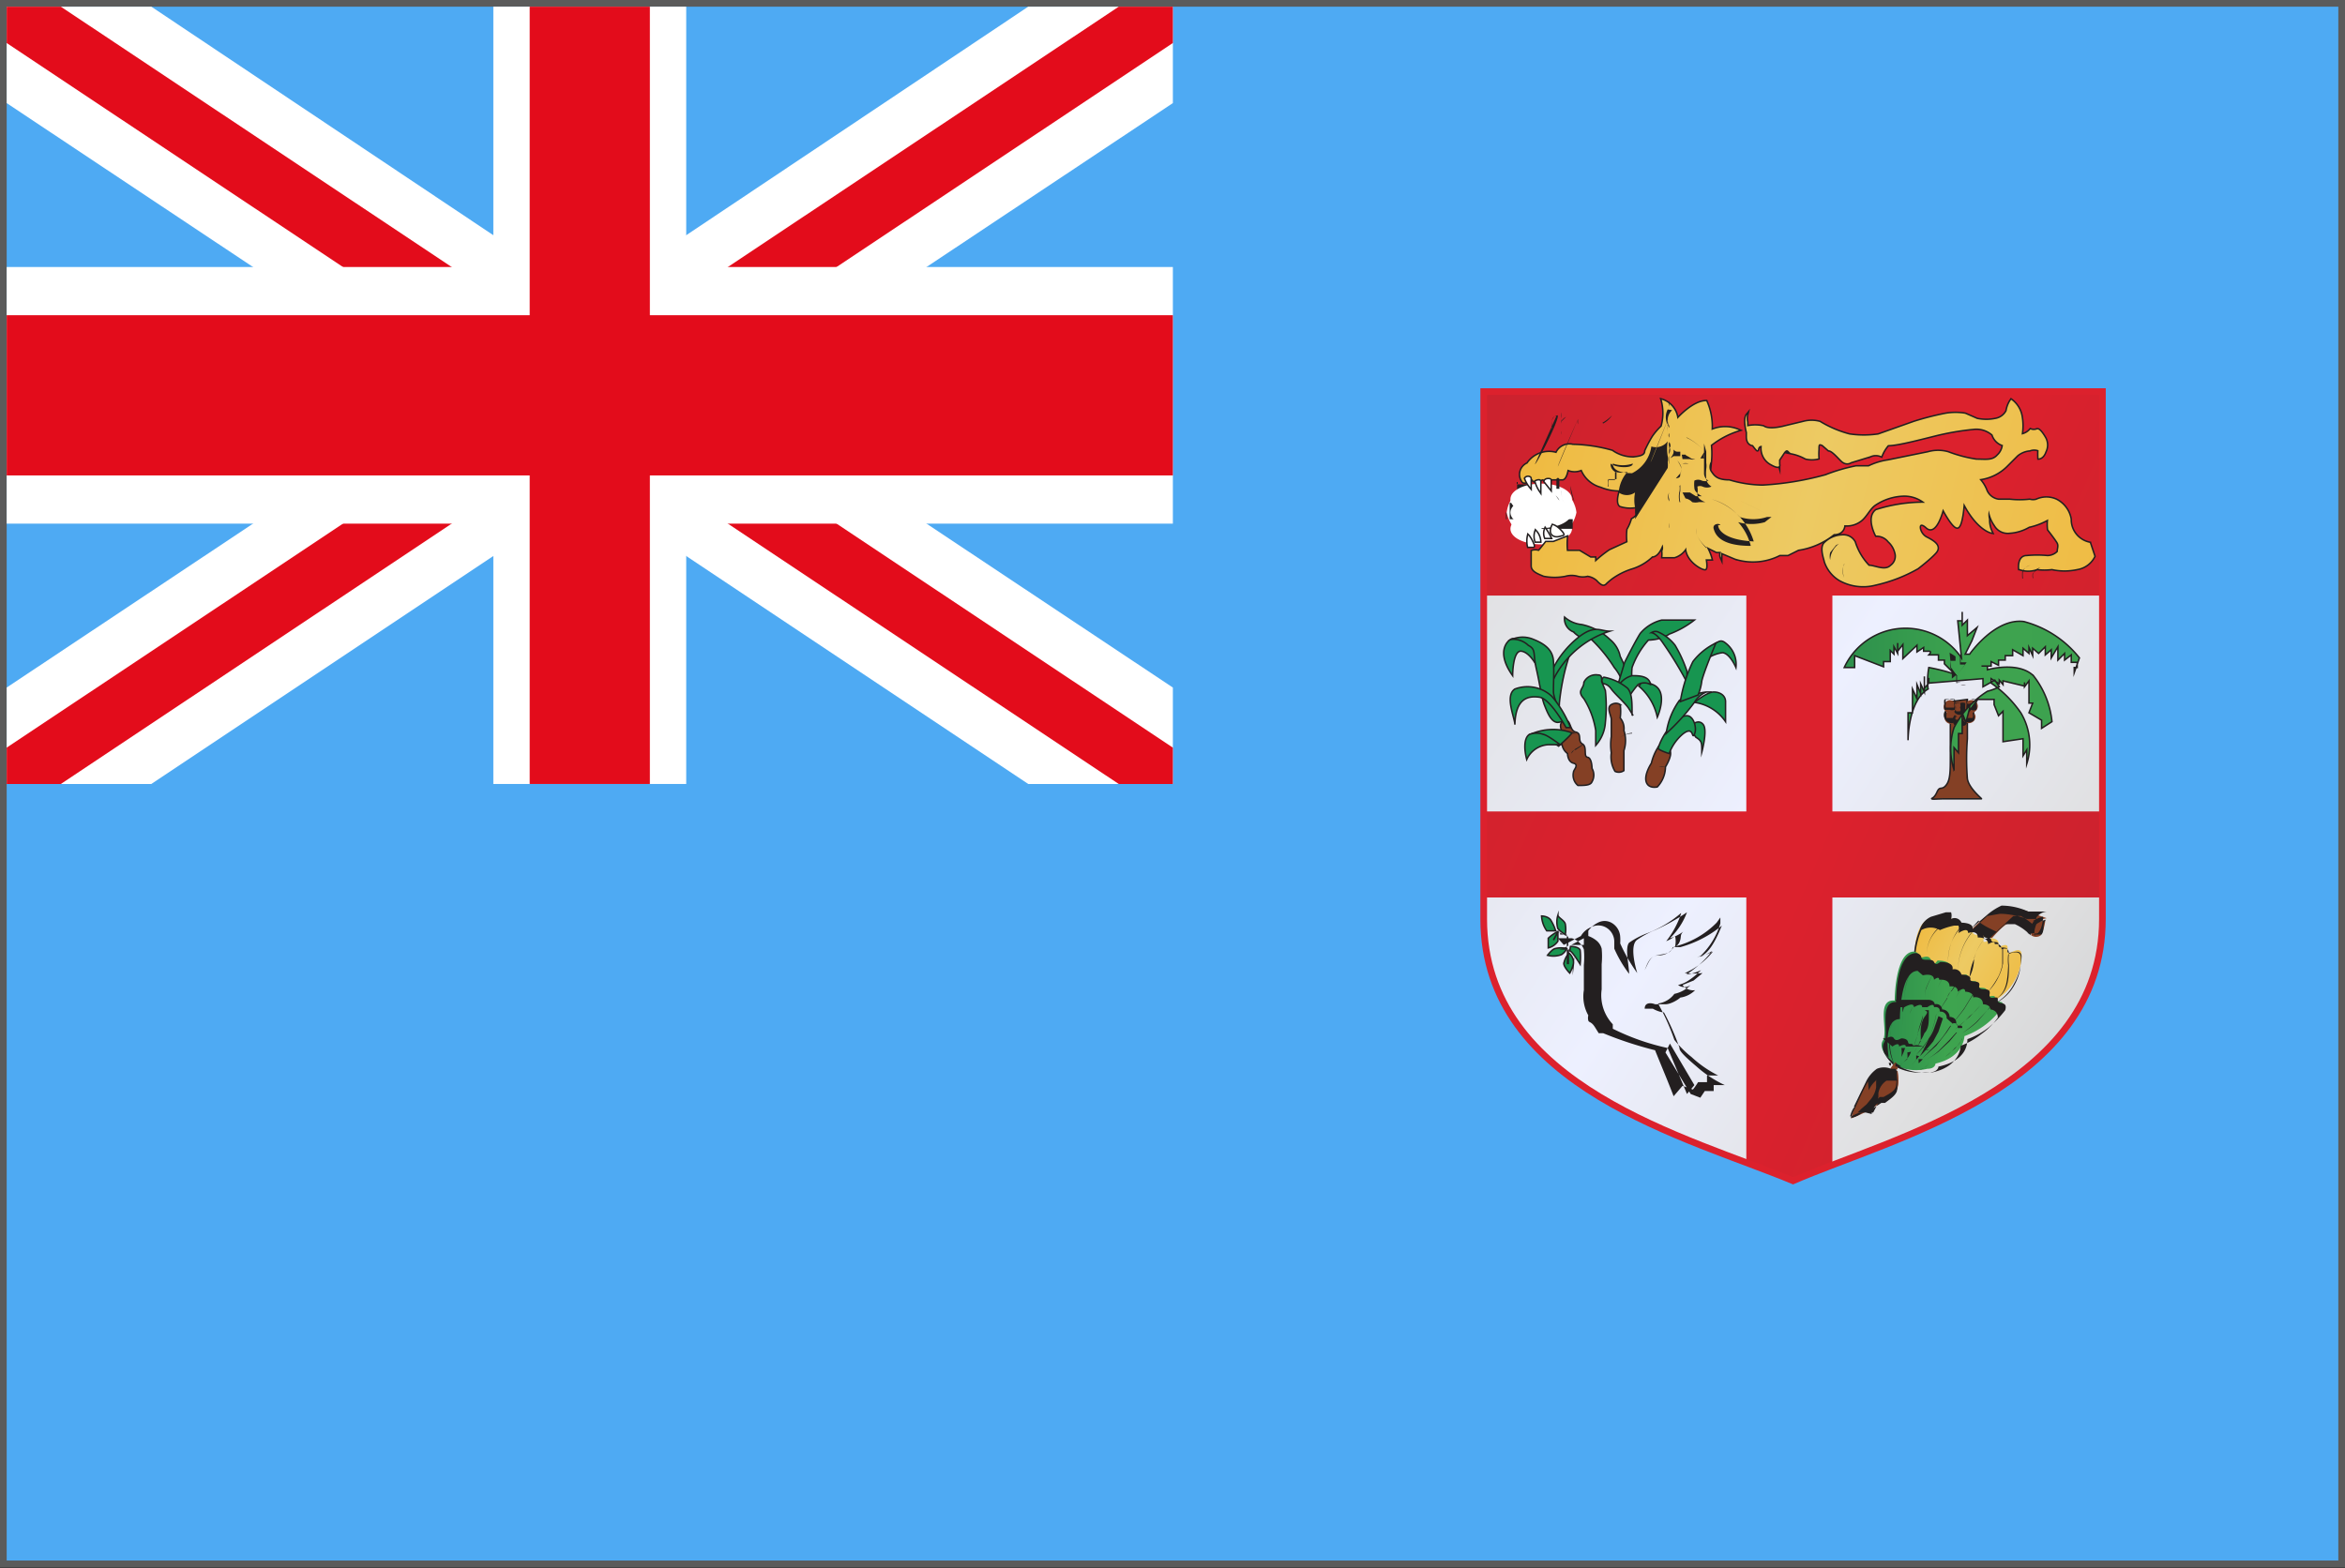<svg xmlns="http://www.w3.org/2000/svg" xmlns:xlink="http://www.w3.org/1999/xlink" viewBox="0 0 31.61 21.14"><rect x="0" y="0" width="31.61" height="21.14" fill="#333333" stroke="none"/><defs><style>.cls-1,.cls-11{stroke:#dc212d;stroke-width:0.09px;}.cls-1,.cls-11,.cls-12,.cls-13,.cls-16,.cls-19,.cls-20,.cls-21,.cls-24,.cls-25,.cls-26{stroke-miterlimit:22.93;}.cls-1,.cls-8{fill:url(#GradientFill_11);}.cls-1{clip-rule:evenodd;}.cls-11,.cls-2,.cls-21,.cls-23,.cls-24,.cls-25,.cls-26{fill:none;}.cls-2{stroke:#5b5b5b;stroke-miterlimit:10;stroke-width:0.18px;}.cls-3{fill:#4eaaf3;}.cls-10,.cls-11,.cls-12,.cls-13,.cls-14,.cls-16,.cls-17,.cls-18,.cls-19,.cls-20,.cls-21,.cls-22,.cls-23,.cls-25,.cls-26,.cls-3,.cls-6,.cls-7,.cls-8{fill-rule:evenodd;}.cls-4,.cls-6{fill:#fff;}.cls-5,.cls-7{fill:#e30c1b;}.cls-9{clip-path:url(#clip-path);}.cls-10{fill:url(#GradientFill_14);}.cls-12,.cls-20{fill:#179550;}.cls-12,.cls-13,.cls-16,.cls-19,.cls-20,.cls-21,.cls-23,.cls-24,.cls-25,.cls-26{stroke:#231f20;}.cls-12,.cls-16,.cls-19{stroke-width:0.02px;}.cls-13,.cls-14,.cls-19{fill:#844025;}.cls-13,.cls-20{stroke-width:0.02px;}.cls-15{fill:#231f20;}.cls-16{fill:url(#GradientFill_20);}.cls-17{fill:url(#GradientFill_32);}.cls-18{fill:url(#GradientFill_20-2);}.cls-21{stroke-width:0.04px;}.cls-22{fill:url(#GradientFill_32-2);}.cls-23{stroke-linecap:round;stroke-linejoin:round;stroke-width:0px;}.cls-24,.cls-25{stroke-width:0.04px;}.cls-26{stroke-width:0.04px;}</style><linearGradient id="GradientFill_11" x1="16.8" y1="4.57" x2="31.16" y2="14.26" gradientUnits="userSpaceOnUse"><stop offset="0" stop-color="#c3c5c6"/><stop offset="0.24" stop-color="#e0e0e1"/><stop offset="0.53" stop-color="#edf0ff"/><stop offset="0.76" stop-color="#e0e0e1"/><stop offset="1" stop-color="#c3c5c6"/></linearGradient><clipPath id="clip-path"><path class="cls-1" d="M20,5.28h8.34v7.11c0,2.27-2.83,2.95-4.17,3.53C22.78,15.34,20,14.66,20,12.39Z"/></clipPath><linearGradient id="GradientFill_14" x1="16.92" y1="6.69" x2="30.38" y2="12.41" gradientUnits="userSpaceOnUse"><stop offset="0" stop-color="#c3232e"/><stop offset="0.47" stop-color="#dc212d"/><stop offset="0.6" stop-color="#dc212d"/><stop offset="1" stop-color="#c3232e"/></linearGradient><linearGradient id="GradientFill_20" x1="24.86" y1="9.29" x2="28.23" y2="9.29" gradientUnits="userSpaceOnUse"><stop offset="0" stop-color="#2d904c"/><stop offset="0.5" stop-color="#3ea44f"/><stop offset="1" stop-color="#3da14f"/></linearGradient><linearGradient id="GradientFill_32" x1="24.67" y1="11.85" x2="28.35" y2="13.97" gradientUnits="userSpaceOnUse"><stop offset="0" stop-color="#f0b535"/><stop offset="0.24" stop-color="#f0b535"/><stop offset="0.5" stop-color="#edca63"/><stop offset="0.8" stop-color="#f0b535"/><stop offset="1" stop-color="#f0b535"/></linearGradient><linearGradient id="GradientFill_20-2" x1="25.36" y1="13.64" x2="27.11" y2="13.64" xlink:href="#GradientFill_20"/><linearGradient id="GradientFill_32-2" x1="14.67" y1="4.43" x2="34.13" y2="8.93" xlink:href="#GradientFill_32"/></defs><g id="レイヤー_2" data-name="レイヤー 2"><g id="レイヤー_2-2" data-name="レイヤー 2"><rect class="cls-2" x="0.09" y="0.09" width="31.43" height="20.95"/><polygon class="cls-3" points="0.09 0.09 15.81 0.09 31.52 0.09 31.52 21.04 15.81 21.04 0.09 21.04 0.09 0.09"/><polygon class="cls-4" points="15.81 9.27 9.89 5.33 15.81 1.39 15.81 0.09 13.86 0.09 7.95 4.04 2.04 0.09 0.09 0.09 0.09 1.39 6.01 5.33 0.09 9.27 0.09 10.57 2.04 10.57 7.95 6.63 13.86 10.57 15.81 10.57 15.81 9.27"/><polygon class="cls-5" points="15.81 10.08 8.68 5.33 15.81 0.58 15.81 0.09 15.08 0.09 7.95 4.84 0.82 0.09 0.09 0.09 0.09 0.58 7.22 5.33 0.09 10.08 0.09 10.57 0.82 10.57 7.95 5.82 15.08 10.57 15.81 10.57 15.81 10.08"/><polygon class="cls-6" points="6.65 0.09 7.95 0.09 9.25 0.09 9.25 3.6 15.81 3.6 15.81 7.06 9.25 7.06 9.25 10.57 7.95 10.57 6.65 10.57 6.65 7.06 0.09 7.06 0.09 3.6 6.65 3.6 6.65 0.09"/><polygon class="cls-7" points="8.76 0.09 8.76 4.25 15.81 4.25 15.81 6.41 8.76 6.41 8.76 10.57 7.95 10.57 7.14 10.57 7.14 6.41 0.09 6.41 0.09 4.25 7.14 4.25 7.14 0.09 7.95 0.09 8.76 0.09"/><path class="cls-8" d="M20,5.28h8.34v7.11c0,2.27-2.83,2.95-4.17,3.53C22.78,15.34,20,14.66,20,12.39Z"/><g class="cls-9"><polygon class="cls-10" points="19.43 4.87 28.81 4.87 28.81 8.03 24.7 8.03 24.7 10.94 28.77 10.94 28.77 12.1 24.7 12.1 24.7 16.37 23.54 16.37 23.54 12.1 19.48 12.1 19.48 10.94 23.54 10.94 23.54 8.03 19.43 8.03 19.43 4.87"/></g><path class="cls-11" d="M20,5.28h8.34v7.11c0,2.27-2.83,2.95-4.17,3.53C22.78,15.34,20,14.66,20,12.39Z"/><path class="cls-12" d="M21,12.34a.3.3,0,0,0,0,.18.41.41,0,0,0,.1.08.41.41,0,0,0,0-.14C21.09,12.41,21,12.37,21,12.34Z"/><path class="cls-12" d="M20.78,12.35s.08,0,.12.05a.61.61,0,0,1,.07.15s-.09,0-.12,0A.38.38,0,0,1,20.78,12.35Z"/><path class="cls-12" d="M20.87,12.78s0-.09,0-.13a.5.5,0,0,1,.13-.09s0,.09,0,.13A.22.22,0,0,1,20.87,12.78Z"/><path class="cls-13" d="M26.29,9.46s0,.52,0,.73,0,.33-.06.4-.08,0-.12.09-.08.08-.07.09.07,0,.2,0,.16,0,.2,0,0,0,.13,0,.13,0,.14,0-.17-.14-.19-.27a3.45,3.45,0,0,1,0-.54c0-.1,0-.53,0-.53Z"/><path class="cls-14" d="M26.3,9.58a.09.09,0,1,1-.09.09A.09.09,0,0,1,26.3,9.58Z"/><path class="cls-15" d="M26.3,9.57a.09.09,0,0,1,.07,0h0a.1.1,0,1,1-.14.14h0a.1.1,0,0,1,.07-.17Zm.05,0a.05.05,0,0,0-.05,0l-.06,0a.08.08,0,0,0,0,.05.14.14,0,0,0,0,.06h0l.06,0,.05,0a.09.09,0,0,0,0-.06.05.05,0,0,0,0-.05Z"/><path class="cls-14" d="M26.42,9.65a.09.09,0,1,1-.09.09A.09.09,0,0,1,26.42,9.65Z"/><path class="cls-15" d="M26.42,9.64a.11.11,0,0,1,.07,0h0a.1.1,0,0,1,0,.14.11.11,0,0,1-.07,0,.09.09,0,0,1-.07,0h0a.1.1,0,0,1,.07-.17Zm0,0,0,0-.06,0a.14.14,0,0,0,0,.06.08.08,0,0,0,0,0h0a.09.09,0,0,0,.06,0,.05.05,0,0,0,0,0s0,0,0,0a.07.07,0,0,0,0-.06Z"/><path class="cls-14" d="M26.54,9.58a.09.09,0,0,1,.09.08.09.09,0,0,1-.18,0A.09.09,0,0,1,26.54,9.58Z"/><path class="cls-15" d="M26.54,9.57l.07,0h0a.21.21,0,0,1,0,.07.15.15,0,0,1,0,.07.1.1,0,0,1-.14,0h0a.09.09,0,0,1,0-.07.11.11,0,0,1,0-.07l.07,0Zm.05,0-.05,0-.06,0a.08.08,0,0,0,0,.05.14.14,0,0,0,0,.06h0l.06,0,.05,0a.09.09,0,0,0,0-.06.05.05,0,0,0,0-.05Z"/><path class="cls-14" d="M26.42,9.49a.09.09,0,0,1,.09.09.09.09,0,0,1-.18,0A.09.09,0,0,1,26.42,9.49Z"/><path class="cls-15" d="M26.42,9.48a.09.09,0,0,1,.07,0h0a.08.08,0,0,1,0,.07.07.07,0,0,1,0,.06.1.1,0,0,1-.14,0h0a.07.07,0,0,1,0-.06.08.08,0,0,1,0-.07.09.09,0,0,1,.07,0Zm0,0,0,0-.05,0a.07.07,0,0,0,0,.06.05.05,0,0,0,0,.05h0l.05,0,0,0a.05.05,0,0,0,0-.05.07.07,0,0,0,0-.06Z"/><path class="cls-14" d="M26.28,9.44a.09.09,0,0,1,.09.09.08.08,0,0,1-.09.08.08.08,0,0,1-.08-.08A.09.09,0,0,1,26.28,9.44Z"/><path class="cls-15" d="M26.28,9.43a.08.08,0,0,1,.07,0h0a.09.09,0,0,1,0,.07.11.11,0,0,1,0,.07.11.11,0,0,1-.07,0l-.07,0h0a.19.19,0,0,1,0-.07.14.14,0,0,1,0-.07.11.11,0,0,1,.07,0Zm.06,0-.06,0-.05,0a.14.14,0,0,0,0,.06.08.08,0,0,0,0,.05h0s0,0,.05,0,0,0,.06,0a.08.08,0,0,0,0-.05.14.14,0,0,0,0-.06Z"/><path class="cls-14" d="M26.57,9.44a.08.08,0,0,1,.09.08.09.09,0,0,1-.09.09.09.09,0,0,1-.08-.09A.08.08,0,0,1,26.57,9.44Z"/><path class="cls-15" d="M26.57,9.43l.07,0h0a.11.11,0,0,1,0,.07.09.09,0,0,1,0,.07.08.08,0,0,1-.07,0,.07.07,0,0,1-.06,0h0a.14.14,0,0,1,0-.07.19.19,0,0,1,0-.07l.07,0Zm.06,0a.07.07,0,0,0-.06,0s0,0-.05,0a.08.08,0,0,0,0,0,.14.14,0,0,0,0,.06h0l.05,0,.06,0a.14.14,0,0,0,0-.06.08.08,0,0,0,0,0Z"/><path class="cls-16" d="M24.86,9a.91.91,0,0,1,1.58-.13l-.05-.5.06,0,0-.12,0,.18.07-.07,0,.21.13-.11-.07.18h0l-.09.18h.06s.34-.49.73-.44a1.41,1.41,0,0,1,.75.49l-.07.2V9L28,9V8.93h-.08l0-.1-.09.07V8.81l-.09.09V8.72l-.09.15V8.76l-.08.07V8.72l-.09.09-.08-.07v.1l-.05-.11,0,.08-.08-.07v.1l-.14-.08,0,.08-.1,0v.06l-.09,0v.07l-.1-.05,0,.06-.13,0,.08,0,0,.05s.41-.12.62.08a1.19,1.19,0,0,1,.25.62l-.14.09,0-.11-.17-.1.05-.13h-.05V9.38h0l0-.07h0l0-.06,0,0V9.18l-.06.08V9.2l0,.05L27,9.18v0l0,0,0,.05-.05-.06v.05l0,0,0,0-.11-.07v0l0,0,0,.06a1.57,1.57,0,0,1,.4.4.84.84,0,0,1,.08.69l0-.19-.05.08,0-.23L27,10v-.1L27,10l0-.08,0,0,0-.19,0,.08,0-.17,0,.07,0-.12-.06.06-.06-.15v0l0-.07-.06,0-.16,0-.11.15V9.55l0,0,0,0-.05.19-.05-.13,0,.13,0,0v.07h0v.08l-.05,0v.08l0,0,0,.13,0,0V10l0,0,0,.15-.06-.07v.13l0,.07,0,0v.1a.93.93,0,0,1,0-.57,1.27,1.27,0,0,1,.45-.49.78.78,0,0,0,.16-.06l-.06-.09-.16.09V9.15L26,9.21V9.14L26,9.21v0l-.06.07V9.12l0,.11,0-.07,0,.17-.05-.11,0,.12,0-.11,0,.1,0-.06,0,.1,0-.1,0,.08-.05-.12,0,.19-.06-.13,0,.22,0,0v.1l-.06,0,0,.16,0,0v.07l0-.06,0,.12,0,0,0,.08s0-.53.27-.69A1,1,0,0,1,26,9a2.45,2.45,0,0,1,.35.09l-.14-.14,0-.05h-.08l0-.07-.13,0s.05-.05,0-.05H26v0l-.07,0V8.73l-.09.06V8.7l0,.07,0-.07-.19.18,0-.18,0,0V8.69l-.07.09V8.71l0,.07,0-.11,0,.14-.05-.09v.1l-.05-.05,0,.08,0,0,0,.07-.09,0,0,.07L25,8.84l0,.09,0,0L25,9l0,0Z"/><path class="cls-15" d="M26.43,8.81l0,.07,0,0h0v0h0l0,.05.08,0h0l-.12.16s0,0,0,0l.1-.13-.07,0h0l0,0,0,0h0l0-.09h0Zm0,.43a.12.12,0,0,1,.07,0s0,0,0,0h-.06s0,0,0,0Zm.1.19,0,.05h0l0-.05s0,0,0,0Zm-.09-.07,0,.07s0,0,0,0l0-.07s0,0,0,0Zm-.17,0v.05s0,0,0,0V9.37s0,0,0,0Zm0-.09h0v0h0v0h0s0,.05,0,0Zm.1-.06s0,0,0,0l0-.11h0l-.06.05,0-.08L26.29,9h0l0-.09.07,0h0V8.85s0,0,0,0v0h0v0l-.08-.05h0L26.3,9h0l.08.11,0,.09h0l.05,0Z"/><path class="cls-14" d="M26.58,12.53a1.67,1.67,0,0,1,.4-.31,1.4,1.4,0,0,1,.44.1l.17.06a.23.23,0,0,0-.15.08.37.37,0,0,0,0,.15,1,1,0,0,0-.22-.16c-.08,0-.08,0-.14,0s-.23.2-.23.2S26.59,12.58,26.58,12.53Z"/><path class="cls-15" d="M26.57,12.52l.21-.18a.83.83,0,0,1,.2-.13.87.87,0,0,1,.36.08l.09,0,.16,0v0a.2.2,0,0,0-.14.08.31.31,0,0,0,0,.14h0a.85.85,0,0,0-.21-.16h0s0,0-.1,0l-.23.21h0s-.23-.1-.24-.15h0Zm.22-.17-.2.18a.71.71,0,0,0,.22.13l.22-.2c.06,0,.07,0,.13,0h0a.66.66,0,0,1,.21.15.31.31,0,0,1,.05-.13.26.26,0,0,1,.12-.09l-.14,0-.08,0a1.08,1.08,0,0,0-.36-.07Z"/><path class="cls-14" d="M27.38,12.51s0,.08,0,.1a.11.11,0,0,0,.13,0,.56.56,0,0,0,.06-.2s0,0,0,0S27.38,12.43,27.38,12.51Z"/><path class="cls-17" d="M25.81,12.87c0-.07,0-.43.23-.5s.24-.07.26,0,0,.1,0,.1.1-.06.14,0,.16-.06.15.07.18,0,.15.11.1,0,.1,0,.11,0,.1.08.14-.06.12.07.17-.08.19.06a.71.71,0,0,1-.33.61C26.68,13.65,25.81,12.87,25.81,12.87Z"/><path class="cls-15" d="M27.4,12.6h.07l.05,0c.05-.07,0-.14.06-.2h0a.38.38,0,0,0-.13.06s-.06.14,0,.16Zm0-.18a.42.42,0,0,1,.14-.06h0a0,0,0,0,1,0,0s0,.15-.07.22a.07.07,0,0,1-.06,0,.1.1,0,0,1-.08,0h0C27.34,12.58,27.38,12.45,27.42,12.42Z"/><path class="cls-15" d="M25.8,12.87a1,1,0,0,1,.08-.34.28.28,0,0,1,.15-.17l.2-.06s.06,0,.07,0a.15.15,0,0,1,0,.09.1.1,0,0,1,.14.05s.15,0,.15.07.16,0,.15.1.09,0,.1.06.1,0,.1.07.13,0,.12.08.17-.06.19.07a.76.76,0,0,1-.1.37.61.61,0,0,1-.23.25c-.26.13-1.13-.65-1.14-.65Zm.1-.33a1.12,1.12,0,0,0-.08.32c.06.06.87.77,1.11.65a.59.59,0,0,0,.23-.24.67.67,0,0,0,.08-.36c0-.12-.16-.05-.16-.05h0v0c0-.11-.1-.06-.1-.06h0c0-.09-.09-.07-.09-.07h0v0c0-.06-.09,0-.09,0h0v0c0-.1-.14-.09-.14-.09h0c0-.11-.13-.06-.13-.06h0c0-.09-.13,0-.13,0h0v0a.19.19,0,0,0,0-.1h-.06a.93.93,0,0,0-.19.06A.25.25,0,0,0,25.9,12.54Z"/><path class="cls-15" d="M26.32,12.43l-.05,0a.49.49,0,0,0-.3.43h0a.51.51,0,0,1,.31-.45l0,0Z"/><path class="cls-15" d="M26.47,12.47l0,0a.64.64,0,0,0-.21.5h0a.72.72,0,0,1,.21-.52.05.05,0,0,0,0,0Z"/><path class="cls-15" d="M26.61,12.54h0a.85.85,0,0,0-.22.57h0a.86.86,0,0,1,.23-.59h0Z"/><path class="cls-15" d="M26.76,12.65l0,0a.7.7,0,0,0-.15.27c0,.15-.06.25-.06.25h0s0-.1.06-.24a.62.62,0,0,1,.15-.28l0,0Z"/><path class="cls-15" d="M26.86,12.7l-.05.09a.9.9,0,0,0-.11.22,2.48,2.48,0,0,0-.06.27h0a2.48,2.48,0,0,1,.06-.27.9.9,0,0,1,.11-.22l.05-.09Z"/><path class="cls-15" d="M27,12.77s0,.13,0,.22h0a.6.6,0,0,1-.05.16.74.74,0,0,1-.15.22v0a1.37,1.37,0,0,0,.14-.21.66.66,0,0,0,.05-.15h0c0-.09,0-.19,0-.22Z"/><path class="cls-18" d="M25.54,14.36s-.24-.2-.16-.33-.1-.56.16-.54c0,0,0-.64.25-.66,0,0,.07,0,.08.06s.13-.05.16.06.08,0,.09,0,.2,0,.16.1.11,0,.12.08.13-.05.12.05.15,0,.12.09.17,0,.14.11.13,0,.11.08.15,0,.1.12a1.06,1.06,0,0,1-.51.39s0,.28-.39.37c0,0,0,.07-.11.07A.64.64,0,0,1,25.54,14.36Z"/><path class="cls-15" d="M27.08,12.86a.58.58,0,0,0,0,.15c0,.16,0,.38-.19.46v0c.17-.08.17-.29.18-.45a.66.66,0,0,1,0-.15Z"/><path class="cls-15" d="M25.53,14.37l0,0c-.06-.07-.2-.2-.13-.32s-.08-.55.16-.54c0-.08,0-.64.26-.66h0s.07,0,.08.06.14,0,.17.06.07,0,.09,0,.18,0,.16.1a.1.1,0,0,1,.12.07s.13,0,.12.06.14,0,.12.09.16,0,.14.11.12,0,.11.08.14,0,.1.14a1.43,1.43,0,0,1-.22.23,1,1,0,0,1-.29.16c0,.05,0,.29-.39.37,0,0,0,.07-.12.08h0a.71.71,0,0,1-.42-.09Zm0,0,0,0a.7.7,0,0,0,.41.09h0c.12,0,.1,0,.1,0h0c.39-.08.39-.36.39-.36h0a1,1,0,0,0,.28-.16.89.89,0,0,0,.22-.22c0-.1-.09-.11-.1-.11h0c0-.07-.1-.07-.1-.07h0v0c0-.11-.13-.1-.13-.09h0v0c0-.08-.11-.08-.11-.08h0c0-.08-.1,0-.1,0h0c0-.09-.11-.07-.11-.07h0c0-.11-.14-.09-.14-.09h0c0-.06-.07,0-.07,0h0c0-.1-.15-.06-.15-.06h0s-.06-.05-.07-.06c-.24,0-.24.65-.24.65h0c-.24,0-.15.52-.15.52h0C25.33,14.14,25.45,14.26,25.52,14.32Z"/><path class="cls-15" d="M25.38,14h0s0,0,.05,0,0,0,0,0,.07-.05.1,0,.09,0,.1,0,.08,0,.09.05.06,0,.07.05a.12.12,0,0,1,.09,0s.06,0,.07.06a.13.13,0,0,1,.11,0h0a.1.1,0,0,0-.09,0h0v0s-.06-.05-.06-.05h0s-.08,0-.08,0h0s-.06,0-.06,0h0s-.08,0-.08,0h0c0-.05-.09,0-.09,0h0c0-.07-.09,0-.09,0h0l0,0h0Z"/><path class="cls-15" d="M25.55,13.48v0s.05,0,.08,0,.12,0,.15,0,.11,0,.13,0,.07,0,.08,0,.08,0,.09.06a.08.08,0,0,1,.1.07.1.1,0,0,1,.1.1s.09,0,.09.08.09,0,.08.07,0,0,0,0h-.06c0-.09-.07-.06-.07-.06h0l0,0s-.08-.07-.08-.07h0a.08.08,0,0,0-.09-.09h0c0-.08-.08-.06-.08-.06h0c0-.07-.09,0-.09,0h0s-.07,0-.07,0h0c0-.07-.11,0-.11,0h0c0-.08-.13,0-.13,0h0s-.06,0-.06,0h0l0,0Z"/><path class="cls-15" d="M25.87,12.9v0a1,1,0,0,0-.2.58h0a1,1,0,0,1,.21-.6v0Z"/><path class="cls-15" d="M26,13s0,0,0,0a.79.79,0,0,0-.2.54h0A.79.79,0,0,1,26,13s0,0,0,0Z"/><path class="cls-15" d="M26.13,13a2.05,2.05,0,0,0-.17.34.59.59,0,0,0,0,.25h0a.64.64,0,0,1,0-.26,1.89,1.89,0,0,1,.18-.34Z"/><path class="cls-15" d="M26.29,13.09h0a.5.5,0,0,0-.17.23,1.63,1.63,0,0,0-.07.29h0a1.63,1.63,0,0,1,.07-.29.49.49,0,0,1,.18-.24h0Z"/><path class="cls-15" d="M26.41,13.16a1.21,1.21,0,0,1-.1.19.37.37,0,0,0-.06.1l-.14.22,0,0,.14-.21s0-.06.06-.1a.7.7,0,0,0,.1-.19Z"/><path class="cls-15" d="M26.54,13.22l0,0a.89.89,0,0,0-.18.24,1.43,1.43,0,0,0-.1.25h0a1.43,1.43,0,0,1,.1-.25.94.94,0,0,1,.18-.25l0,0Z"/><path class="cls-15" d="M26.65,13.31v0h0l-.17.28c-.07.1-.18.23-.18.23l0,0a2.64,2.64,0,0,0,.18-.22l.17-.28h0v0Z"/><path class="cls-15" d="M26.79,13.42a.53.53,0,0,1-.1.14.93.93,0,0,1-.14.14,1.47,1.47,0,0,1-.2.18v0l.2-.17.14-.15a.44.44,0,0,0,.09-.13Z"/><path class="cls-15" d="M26.89,13.49a.45.45,0,0,1-.1.13l-.14.16a1.36,1.36,0,0,1-.2.15h0a1.84,1.84,0,0,0,.19-.15l.15-.16.1-.13Z"/><path class="cls-15" d="M25.57,13.51l0,.05a.48.48,0,0,0-.07.23.63.63,0,0,0,0,.27h0a.7.7,0,0,1,0-.28.49.49,0,0,1,.07-.24s0,0,0,0Z"/><path class="cls-15" d="M25.65,13.51a.38.38,0,0,0,0,.14,1.11,1.11,0,0,0,0,.17V14a.41.41,0,0,0,0,.09h0a.41.41,0,0,1,0-.1h0v-.17a1,1,0,0,1,0-.17.44.44,0,0,1,.05-.15Z"/><path class="cls-15" d="M25.8,13.54a.81.81,0,0,0-.06.13l0,.17c0,.07,0,.27,0,.27h0s0-.2,0-.28l0-.16.06-.14Z"/><path class="cls-15" d="M25.92,13.57l0,.12c0,.08-.06.19-.07.25s-.07.21-.07.21h0l.07-.2c0-.06.05-.17.07-.26l0-.11Z"/><path class="cls-15" d="M26,13.62l0,.07c0,.09,0,.18-.06.24a.41.41,0,0,1-.06.11.84.84,0,0,1-.08.15h0l.09-.15a.93.93,0,0,0,0-.1c0-.06,0-.16.06-.24s0-.06,0-.08Z"/><path class="cls-15" d="M26.1,13.67h0A1.46,1.46,0,0,1,26,14a1.54,1.54,0,0,1-.17.22h0A.78.78,0,0,0,26,14a1.31,1.31,0,0,0,.1-.32h0Z"/><path class="cls-15" d="M26.19,13.73l-.06.18-.07.13h0a2.23,2.23,0,0,1-.18.2v0A1.92,1.92,0,0,0,26,14h0a.5.5,0,0,0,.07-.13l.06-.17Z"/><path class="cls-15" d="M26.3,13.83l-.06.09-.14.18-.19.17h0l.18-.18a1.15,1.15,0,0,0,.14-.17l.06-.09Z"/><path class="cls-15" d="M26.38,13.92l-.1.12-.15.14a1.34,1.34,0,0,1-.17.11h0a.91.91,0,0,0,.17-.12l.14-.14.1-.11Z"/><path class="cls-15" d="M26.45,14a.29.29,0,0,1-.1.13.71.71,0,0,1-.13.12l-.19.1v0l.19-.1.13-.11a.91.91,0,0,0,.1-.13Z"/><path class="cls-15" d="M25.48,14.08a.18.18,0,0,0,0,.06.79.79,0,0,0,.06.22h0a.63.63,0,0,1-.07-.22.23.23,0,0,1,0-.07Z"/><path class="cls-15" d="M25.58,14.09v.2a.55.55,0,0,1,0,.09h0a.55.55,0,0,0,0-.09v-.2Z"/><path class="cls-15" d="M25.68,14.13v0a.61.61,0,0,1-.05.12l0,.1h0l0-.1a.43.43,0,0,0,0-.12.06.06,0,0,1,0,0Z"/><path class="cls-15" d="M25.76,14.18v0a.28.28,0,0,1-.05.09.74.74,0,0,1-.11.1v0l.11-.09a.36.36,0,0,0,0-.09v0Z"/><path class="cls-15" d="M25.83,14.23l0,.06-.06.07-.12.05v0l.12-.05.05-.06.05-.06Z"/><path class="cls-15" d="M25.92,14.28l-.05.05-.09,0-.15.05v0l.15-.05s.07,0,.08,0a.12.12,0,0,0,0-.05Z"/><path class="cls-15" d="M26,14.34h0s-.06.07-.11.08l-.2,0v0l.19,0a.19.19,0,0,0,.11-.07h0Z"/><path class="cls-14" d="M25.55,14.32s-.08.09-.07.1.07,0,.09,0,0-.06,0-.07A.07.07,0,0,0,25.55,14.32Z"/><path class="cls-14" d="M25.17,14.58a2.13,2.13,0,0,0-.22.5,1.69,1.69,0,0,0,.41-.22c.11-.07.2-.12.22-.2s0-.18,0-.2-.09,0-.11,0S25.26,14.42,25.17,14.58Z"/><path class="cls-14" d="M25.09,15l.27-.16c.11-.07.2-.12.22-.2s0-.18,0-.2l-.08,0-.08,0c-.08,0-.09.12-.12.22a.46.46,0,0,1-.11.22Z"/><path class="cls-15" d="M25.55,14.33l0,.05s0,0,0,0h.08s0,0,0,0v0h0l0,0Zm-.06,0,.06,0h0a.05.05,0,0,1,0,0h0s0,0,0,0l0,0h0a0,0,0,0,1,0,0h-.09S25.47,14.39,25.49,14.36Z"/><path class="cls-15" d="M25.18,14.58c-.05.09-.12.24-.17.35a1.19,1.19,0,0,0-.06.14s.06,0,.14-.06l.27-.16.05,0c.08-.06.14-.1.16-.16a.7.7,0,0,0,0-.14s0,0,0,0l-.07,0h0a.25.25,0,0,0-.19,0,.39.39,0,0,0-.12.15Zm-.19.34.17-.35a.46.46,0,0,1,.14-.16.25.25,0,0,1,.19,0h0l.07,0s0,0,0,.08a.61.61,0,0,1,0,.13c0,.08-.08.12-.17.17l-.05,0L25.1,15c-.08,0-.15.07-.16.05A.31.31,0,0,1,25,14.92Z"/><path class="cls-15" d="M25.15,15l.09-.05.12-.08.05,0c.08-.06.14-.1.16-.16a.7.7,0,0,0,0-.14s0,0,0,0h0l-.07,0h-.07a.25.25,0,0,0-.11.17v0l0,.05h0a.34.34,0,0,1-.09.18l0,.05,0,0Zm.1,0L25.1,15l-.06,0,.05-.05.07-.06.05-.06a.34.34,0,0,0,.08-.17h0l0-.05v0c0-.07,0-.13.12-.18h.09l.07,0h0s0,0,0,.08a.61.61,0,0,1,0,.13c0,.08-.08.12-.17.17l-.05,0Z"/><path class="cls-12" d="M21.09,8.32a.41.41,0,0,0,.23.1.78.78,0,0,1,.38.2.4.4,0,0,1,.14.23c.05.1.09.2.09.2l-.05.18A.6.6,0,0,0,21.76,9a2,2,0,0,0-.32-.39c-.08,0-.14,0-.23-.09A.19.19,0,0,1,21.09,8.32Z"/><path class="cls-12" d="M21.17,8.79a3.06,3.06,0,0,0-.15.69c0,.25-.18-.21-.18-.21L21,9Z"/><path class="cls-12" d="M21.7,8.51c-.13,0-.2-.09-.42.08a1.3,1.3,0,0,0-.35.43l0,.16A1.28,1.28,0,0,1,21.7,8.51Z"/><path class="cls-12" d="M20.55,8.61c-.1,0-.12,0-.16,0s-.25.15,0,.5c0,0,0-.35.12-.33s.21.21.21.21a.9.9,0,0,0,0-.19A1.94,1.94,0,0,0,20.55,8.61Z"/><path class="cls-19" d="M21.27,10.59c.09,0,.17,0,.19-.05a.18.18,0,0,0,0-.18s0-.14-.06-.15,0-.14-.07-.18,0-.14-.09-.16-.06-.19-.16-.15,0,.19,0,.19a.19.19,0,0,0,.05.25s0,.11.08.13,0,.09,0,.12A.18.18,0,0,0,21.27,10.59Z"/><path class="cls-19" d="M21.77,10.4a.38.38,0,0,1-.05-.25.73.73,0,0,1,0-.22s0-.18,0-.23-.07-.16,0-.2.12,0,.12,0a.65.65,0,0,1,0,.18.22.22,0,0,1,.05.17.43.43,0,0,1,0,.27s0,.2,0,.27A.12.12,0,0,1,21.77,10.4Z"/><path class="cls-19" d="M22.36,10.06a.7.7,0,0,0-.1.23s-.1.15-.07.25.15.07.15.07a.4.4,0,0,0,.11-.27s.1-.16.06-.22S22.36,10.06,22.36,10.06Z"/><path class="cls-12" d="M20.63,9.9a1.14,1.14,0,0,1,.38.16s.17-.15.18-.18A.75.75,0,0,0,20.63,9.9Z"/><path class="cls-12" d="M20.58,10.24a.34.34,0,0,1,.3-.2c.14,0,.15,0,.15,0s-.17-.13-.23-.14a.28.28,0,0,0-.18,0C20.56,9.93,20.53,10.05,20.58,10.24Z"/><path class="cls-12" d="M21,9.74c-.09,0-.14-.13-.18-.23s-.06-.27-.11-.49,0-.26-.11-.32a.29.29,0,0,0-.22-.08.37.37,0,0,1,.29,0c.15.06.26.14.27.29s0,.28,0,.41.15.35.15.38S21,9.74,21,9.74Z"/><path class="cls-20" d="M22.09,9.25a.75.75,0,0,1,.25.42s.16-.35-.06-.44-.17,0-.17,0Z"/><path class="cls-12" d="M22.84,8.36c-.13,0-.31,0-.44,0a.55.55,0,0,0-.29.18c-.07.11-.21.39-.21.39l-.1.33L22,9.18A.81.81,0,0,1,22,9a1.12,1.12,0,0,1,.22-.37s.17,0,.28-.08A1.26,1.26,0,0,0,22.84,8.36Z"/><path class="cls-20" d="M23.26,9.73c0-.12,0-.19,0-.27s-.07-.13-.16-.13-.26.14-.26.14A.61.61,0,0,1,23.26,9.73Z"/><path class="cls-12" d="M23,8.8c.12-.1.09-.11.13-.13s.07-.05.13,0A.36.36,0,0,1,23.4,9s-.08-.19-.18-.2a.46.46,0,0,0-.22.09Z"/><path class="cls-20" d="M22.26,8.53s.06,0,.15.13a5,5,0,0,1,.33.54l0-.15a1.8,1.8,0,0,0-.16-.35.59.59,0,0,0-.23-.18S22.31,8.5,22.26,8.53Z"/><path class="cls-12" d="M20.42,9.77c0-.09-.14-.39,0-.48a.48.48,0,0,1,.5.1,1.49,1.49,0,0,1,.25.42s-.06,0-.06,0-.21-.39-.36-.41S20.43,9.41,20.42,9.77Z"/><path class="cls-20" d="M21.82,9.24A.31.31,0,0,1,22,9.11c.09,0,.23,0,.25.12a.17.17,0,0,0-.17,0,1.5,1.5,0,0,0-.15.21Z"/><path class="cls-12" d="M22,9.63c0-.16,0-.28-.06-.35a.7.7,0,0,0-.32-.15.05.05,0,0,0,0,.09s.05,0,.1.07.2.2.24.27l.05.08S22,9.65,22,9.63Z"/><path class="cls-12" d="M21.59,9.19c0-.06,0-.09-.05-.09a.18.18,0,0,0-.19.1c0,.09-.1.11,0,.22a1.14,1.14,0,0,1,.16.43c0,.17,0,.2,0,.2a.51.51,0,0,0,.13-.31,2,2,0,0,0,0-.43Z"/><path class="cls-12" d="M22.94,10.14c0-.13,0-.15-.08-.2a.24.24,0,0,1-.05-.17s.09-.08.15,0S22.94,10.14,22.94,10.14Z"/><path class="cls-12" d="M22.35,10.09a.86.86,0,0,1,.13-.25c.08-.1.17-.19.26-.19s.14.17.1.25,0-.13-.16,0a.63.63,0,0,0-.18.26S22.37,10.12,22.35,10.09Z"/><path class="cls-12" d="M22.46,9.89a1,1,0,0,1,.18-.45A1.09,1.09,0,0,1,23,9.33c.11,0,.06,0,0,0a.35.35,0,0,0-.16.14A2.91,2.91,0,0,1,22.46,9.89Z"/><path class="cls-12" d="M22.65,9.46a1.92,1.92,0,0,1,.17-.54.84.84,0,0,1,.31-.25s-.16.38-.19.51a.71.71,0,0,1-.05.19Z"/><path class="cls-15" d="M22.44,10.34l-.07,0h-.11v0h.1a.19.19,0,0,1,.09,0ZM22,10.15h-.14l-.1,0v0l.1,0H22v0Zm-.67-.1-.09.06s-.05,0-.06.05h0s0,0,.05-.06l.1-.06v0Zm.12.33h-.09l-.07,0v0l.08,0h.09v0Zm-.05-.16-.09,0h0s-.05,0-.05,0v0l.05,0h0l.1,0v0Zm.54-.51h-.12v0h.14v0Zm.06.17h0a.33.33,0,0,0-.17.07v0a.29.29,0,0,1,.17-.06h0Z"/><path class="cls-12" d="M20.86,12.88s.06-.08.1-.09a.32.32,0,0,1,.16,0,.21.21,0,0,1-.07.08A.31.31,0,0,1,20.86,12.88Z"/><path class="cls-12" d="M21.16,13.12s-.08-.08-.08-.13a.3.3,0,0,1,.07-.14s.07.06.06.14A.52.52,0,0,1,21.16,13.12Z"/><path class="cls-12" d="M21.17,12.76s.11,0,.13.05a.89.89,0,0,1,0,.19s-.11-.18-.14-.18l0,0Z"/><polygon class="cls-15" points="21.01 12.57 20.95 12.68 20.93 12.67 20.99 12.56 21.01 12.57"/><path class="cls-15" d="M21.08,12.74l.23-.12h0l0,0h0a.28.28,0,0,1,.14-.12.21.21,0,0,1,.19,0l0,0a.22.22,0,0,1,.12.19s0,.06,0,.1a1.68,1.68,0,0,0,.2.34c0-.11-.06-.35,0-.42a1.1,1.1,0,0,1,.25-.13,1.52,1.52,0,0,0,.45-.27l0-.06,0,.07a1.24,1.24,0,0,1-.2.37.47.47,0,0,0,.12-.07v0h0a0,0,0,0,1,0,0,0,0,0,0,1,0,0h0a.33.33,0,0,1,0,.14,1.2,1.2,0,0,0,.56-.32l.05-.07,0,.08a1,1,0,0,1-.28.45.54.54,0,0,0,.17-.08h0a1.43,1.43,0,0,1-.35.32.66.66,0,0,0,.2-.06h0s0,0,0,0h0a1,1,0,0,1-.17.14.42.42,0,0,1-.14.06.14.14,0,0,0,.17,0h0l0,0a.44.44,0,0,1-.22.12h0a.33.33,0,0,1-.22.13,3,3,0,0,1,.22.49s.1.13.23.23a1.56,1.56,0,0,0,.36.25c.17,0-.1,0-.15,0l0,.09h0l-.12,0a.86.86,0,0,1-.07.1h0l-.14-.05-.12.14h0v0c-.08-.21-.17-.42-.25-.62a5.06,5.06,0,0,1-.7-.23h-.06s0,0-.05-.08-.08-.06-.09-.09a.14.14,0,0,1,0-.07.52.52,0,0,1-.06-.34c0-.14,0-.25,0-.34a1.1,1.1,0,0,0,0-.21.24.24,0,0,0-.06-.09.27.27,0,0,0-.1-.06H21l0,0Zm1.37,1.45.34.56.13.05.06-.09-.48-.55s0-.05,0,0l.48.55.12,0,0-.08-.6-.53s0,0,0,0l.6.53h.15a1.55,1.55,0,0,1-.38-.25c-.13-.11-.24-.21-.23-.25a3.33,3.33,0,0,0-.21-.48s-.06,0-.15-.05h0l0,0,0,0s-.07,0-.11,0h0c0-.09.09-.08.14-.06l0,0,0,0h0l.14,0c.07,0,.17-.06.2-.09s0,0,0,0h0a.35.35,0,0,0,.2-.1.18.18,0,0,1-.17-.07h0l.15-.06.12-.1a1.23,1.23,0,0,1-.24,0v0a1,1,0,0,0,.38-.29.76.76,0,0,1-.21.07v0c.16,0,.28-.3.33-.42a1.52,1.52,0,0,1-.56.29l-.09,0v0l0,0,0,0h0a.23.23,0,0,1-.18.11c-.13,0-.14.06-.21.2h0s0,0,0,0h0c.06-.15.08-.19.22-.21s.14-.06.16-.1h0l0,0v0h0s.06,0,.09-.07,0-.09.05-.14h0a.57.57,0,0,1-.18.09c-.06,0-.05,0,0,0a.93.93,0,0,0,.23-.35,2.75,2.75,0,0,1-.43.24,1.23,1.23,0,0,0-.24.13c-.12.08,0,.45,0,.45s0,0,0,0a2.25,2.25,0,0,1-.23-.4.64.64,0,0,0,0-.09.23.23,0,0,0-.12-.19h0a.19.19,0,0,0-.18,0,.35.35,0,0,0-.13.11h0v0h0v0h0l0,.07h0a.37.37,0,0,1,.12.07.21.21,0,0,1,.06.1,1.1,1.1,0,0,1,0,.21c0,.09,0,.21,0,.34a.57.57,0,0,0,.15.47l0,.06a3.14,3.14,0,0,0,.74.26h0l.26.62.1-.12-.33-.56s0,0,0,0Zm-1-1.56s0,0,0,0h0v0Zm0,0s0,0,0,0h.06s0,0,0,0h-.05Zm0,0s0,0,0,0h.09l0,0h0l0,0h0Zm-.1.11v-.09l-.17.09Z"/><path class="cls-15" d="M21.15,13v-.1h0V12.8a.43.43,0,0,1-.13,0v0a.43.43,0,0,0,.12-.05l0-.12-.28-.14v0l.17.08,0-.11h0l0,.14.09,0v0h0l0,.16h0l.09.05v0l-.09-.05v.07h0V13Z"/><path class="cls-15" d="M21.26,6.91h0v0h0V6.8h0v0h0v0h0l0,0h0l0,0h-.32v0h.32v0h0v0h0l0,0v0h0V6.8h0v.1Zm-.48.39v0h.32l0,0h0l0,0h0v0h0v0h0V7h0V6.91h0V7h0v0h0v0l0,0h0v0h0v0h-.32Zm-.48-.39h0V7h0V7h0v0h0v0h0v0h0v0h.33v0h-.32l0,0h0v0h0v0h0V7h0V6.91Zm.48-.38v0h-.33v0h0v0h0v0h0v0h0v.06h0v0h0v-.1h0V6.74h0v0h0v0h0l0,0h.32Z"/><path class="cls-6" d="M20.78,6.54a.42.42,0,0,1,.47.37.48.48,0,0,1-.94,0A.42.42,0,0,1,20.78,6.54Z"/><path class="cls-15" d="M21.2,7.13h-.42v0h.42v0h0Zm-.42.22v0h.42v0h-.42Zm-.43-.22h.43v0h-.42v0h0Zm.43-.22v0h-.42v0h.42Z"/><path class="cls-6" d="M20.78,6.92c.23,0,.41.1.41.21s-.18.21-.41.21-.42-.09-.42-.21S20.55,6.92,20.78,6.92Z"/><path class="cls-21" d="M20.66,6.46s0,.07.13,0a.23.23,0,0,0,.13,0s.09,0,.14,0,.07-.13.07-.13a.23.23,0,0,0,.19,0,.39.39,0,0,0,.26.23v0a.65.65,0,0,0,.26.05s-.06.17,0,.21a.11.11,0,0,0,0,0,.44.44,0,0,0,.27,0A.2.2,0,0,1,22,7a.62.62,0,0,1-.06.14.81.81,0,0,0,0,.17l-.24.11a1.66,1.66,0,0,0-.2.16l0-.06h-.06l-.15-.09-.08,0s-.07,0-.09,0a.92.92,0,0,1,0-.19s0,0,0,0-.18.07-.18.07-.1,0-.1,0-.09.12-.1.12a.14.14,0,0,0-.09,0s0,0,0,.06,0,.07,0,.14.09.1.16.13a.74.74,0,0,0,.29,0,.31.31,0,0,1,.17,0,.25.25,0,0,0,.13,0,.25.25,0,0,1,.13.06s.06.07.09.06,0,0,.1-.08A.94.94,0,0,1,22,7.66a.69.69,0,0,0,.27-.16c.09,0,.14-.16.14-.16a.12.12,0,0,1,0,.09.38.38,0,0,1,0,.08l.16,0a.27.27,0,0,0,.16-.13c0,.19.24.31.26.29s0-.13,0-.13h.08A.67.67,0,0,0,23,7.37l.14.07h.06a.1.1,0,0,0,0,.08s0-.07,0-.07.19.08.19.08v0a.79.79,0,0,0,.6-.05c.1,0,.11,0,.11,0s.14-.07.14-.07a1,1,0,0,0,.48-.21c.14,0,.14-.12.14-.12a.31.31,0,0,0,.22-.06c.08-.06.12-.17.2-.22a.73.73,0,0,1,.37-.12.44.44,0,0,1,.3.1,2.1,2.1,0,0,0-.66.1c-.13.1,0,.34,0,.34a.21.21,0,0,1,.17.08.3.3,0,0,1,.09.15.16.16,0,0,1-.06.18c-.08.08-.22,0-.3,0A.81.81,0,0,1,25,7.31a.17.17,0,0,0-.16-.09.35.35,0,0,0-.24.1c-.07.06,0,.23,0,.25a.46.46,0,0,0,.2.25.65.65,0,0,0,.48.06,2.06,2.06,0,0,0,.57-.22s.17-.13.24-.21,0-.14-.12-.2-.13-.26,0-.14.22-.25.22-.25.14.27.2.25.08-.33.08-.33c.19.37.38.4.38.4A.38.38,0,0,1,26.81,7a.25.25,0,0,1,0-.12.47.47,0,0,0,.08.2.2.2,0,0,0,.2.1.59.59,0,0,0,.26-.08A.93.93,0,0,0,27.61,7a.58.58,0,0,0,0,.14s.11.14.13.18,0,.08,0,.12a.2.2,0,0,1-.14.06,1.52,1.52,0,0,0-.28,0c-.12,0-.1.17-.1.17a.35.35,0,0,0,.24,0,.8.8,0,0,0,.2,0A.79.79,0,0,0,28,7.67s0,0,0,0a.31.31,0,0,0,.23-.17l-.06-.18A.32.32,0,0,1,27.91,7a.36.36,0,0,0-.19-.26.32.32,0,0,0-.27,0,.17.17,0,0,1-.09,0,1.25,1.25,0,0,1-.27,0c-.13,0-.15,0-.15,0a.21.21,0,0,1-.17-.14.48.48,0,0,0-.09-.14.63.63,0,0,0,.38-.19l.13-.13a.3.3,0,0,1,.17-.07.17.17,0,0,1,.12,0,1,1,0,0,0,0,.11,0,0,0,0,0,0,0s.06,0,.09-.09a.2.2,0,0,0,0-.18s-.07-.13-.11-.12a.12.12,0,0,1-.09,0,.21.21,0,0,1-.12.07.73.73,0,0,0,0-.24.35.35,0,0,0-.14-.23.36.36,0,0,0-.06.15.21.21,0,0,1-.15.11.61.61,0,0,1-.25,0l-.16-.07a.8.8,0,0,0-.26,0,3.89,3.89,0,0,0-.43.11l-.48.17a1.33,1.33,0,0,1-.39,0,1.5,1.5,0,0,1-.4-.17.42.42,0,0,0-.22,0l-.25.06s-.21.06-.29,0a.51.51,0,0,0-.22,0l0,0s0,0,0-.06a.21.21,0,0,1,0-.1c-.05.06,0,.24,0,.24l0,.06c0,.11.08.11.08.11h0s.05.07.06.07,0-.06.06-.06l0,0a.24.24,0,0,0,.13.25s.12.07.1,0,0,0,0,0l0,0s0,0,0-.06,0,0,0,0,0,0,.06-.09.07,0,.11,0a.64.64,0,0,1,.19.07.36.36,0,0,0,.17,0,.77.77,0,0,1,0-.12c0-.06,0-.09.06-.06l.08.07c.06,0,.17.15.2.16a.09.09,0,0,0,.1,0l.26-.08a.18.18,0,0,1,.15,0A.5.5,0,0,1,25.45,6c.12,0,.39-.07.63-.13a3.55,3.55,0,0,1,.52-.09.33.33,0,0,1,.26.08A.21.21,0,0,0,27,6a.22.22,0,0,1-.07.14c-.07.08-.16.06-.29.06a1.85,1.85,0,0,1-.38-.1.49.49,0,0,0-.27,0l-.54.11a.89.89,0,0,0-.26.08c-.05,0-.06,0-.17,0a2.42,2.42,0,0,0-.41.12,4,4,0,0,1-.85.14,1.63,1.63,0,0,1-.45-.07c-.17,0-.21-.06-.25-.12s0-.14,0-.13l0,0a1.17,1.17,0,0,0,0-.23,1.17,1.17,0,0,1,.38-.2.46.46,0,0,0-.37,0,.84.84,0,0,0-.07-.39c-.18,0-.39.24-.39.24a.3.3,0,0,0-.21-.26.66.66,0,0,1,0,.36.87.87,0,0,0-.12.14,1.74,1.74,0,0,0-.1.19c0,.07-.08.08-.16.09a.49.49,0,0,1-.29-.09A2.11,2.11,0,0,0,21.2,6a.19.19,0,0,0-.22.11.35.35,0,0,0-.39.14.16.16,0,0,0-.06.25C20.58,6.52,20.66,6.46,20.66,6.46Z"/><path class="cls-22" d="M20.66,6.46s0,.07.13,0a.23.23,0,0,0,.13,0s.09,0,.14,0,.07-.13.07-.13a.23.23,0,0,0,.19,0,.39.39,0,0,0,.26.23v0a.65.65,0,0,0,.26.05s-.06.17,0,.21a.11.11,0,0,0,0,0,.44.44,0,0,0,.27,0A.2.2,0,0,1,22,7a.62.62,0,0,1-.06.14.81.81,0,0,0,0,.17l-.24.11a1.66,1.66,0,0,0-.2.16l0-.06h-.06l-.15-.09-.08,0s-.07,0-.09,0a.92.92,0,0,1,0-.19s0,0,0,0-.18.07-.18.07-.1,0-.1,0-.09.12-.1.12a.14.14,0,0,0-.09,0s0,0,0,.06,0,.07,0,.14.09.1.16.13a.74.74,0,0,0,.29,0,.31.31,0,0,1,.17,0,.25.25,0,0,0,.13,0,.25.25,0,0,1,.13.06s.06.07.09.06,0,0,.1-.08A.94.94,0,0,1,22,7.66a.69.69,0,0,0,.27-.16c.09,0,.14-.16.14-.16a.12.12,0,0,1,0,.09.38.38,0,0,1,0,.08l.16,0a.27.27,0,0,0,.16-.13c0,.19.24.31.26.29s0-.13,0-.13h.08A.67.67,0,0,0,23,7.37l.14.07h.06a.1.1,0,0,0,0,.08s0-.07,0-.07.19.08.19.08v0a.79.79,0,0,0,.6-.05c.1,0,.11,0,.11,0s.14-.07.14-.07a1,1,0,0,0,.48-.21c.14,0,.14-.12.14-.12a.31.31,0,0,0,.22-.06c.08-.06.12-.17.2-.22a.73.73,0,0,1,.37-.12.44.44,0,0,1,.3.1,2.1,2.1,0,0,0-.66.1c-.13.1,0,.34,0,.34a.21.21,0,0,1,.17.08.3.3,0,0,1,.09.15.16.16,0,0,1-.06.18c-.08.08-.22,0-.3,0A.81.81,0,0,1,25,7.31a.17.17,0,0,0-.16-.09.35.35,0,0,0-.24.1c-.07.06,0,.23,0,.25a.46.46,0,0,0,.2.25.65.65,0,0,0,.48.06,2.06,2.06,0,0,0,.57-.22s.17-.13.24-.21,0-.14-.12-.2-.13-.26,0-.14.22-.25.22-.25.14.27.2.25.08-.33.08-.33c.19.37.38.4.38.4A.38.38,0,0,1,26.81,7a.25.25,0,0,1,0-.12.47.47,0,0,0,.08.2.2.2,0,0,0,.2.1.59.59,0,0,0,.26-.08A.93.93,0,0,0,27.61,7a.58.58,0,0,0,0,.14s.11.14.13.18,0,.08,0,.12a.2.2,0,0,1-.14.06,1.52,1.52,0,0,0-.28,0c-.12,0-.1.17-.1.17a.35.35,0,0,0,.24,0,.8.8,0,0,0,.2,0A.79.79,0,0,0,28,7.67s0,0,0,0a.31.31,0,0,0,.23-.17l-.06-.18A.32.32,0,0,1,27.91,7a.36.36,0,0,0-.19-.26.32.32,0,0,0-.27,0,.17.17,0,0,1-.09,0,1.25,1.25,0,0,1-.27,0c-.13,0-.15,0-.15,0a.21.21,0,0,1-.17-.14.48.48,0,0,0-.09-.14.63.63,0,0,0,.38-.19l.13-.13a.3.3,0,0,1,.17-.07.17.17,0,0,1,.12,0,1,1,0,0,0,0,.11,0,0,0,0,0,0,0s.06,0,.09-.09a.2.2,0,0,0,0-.18s-.07-.13-.11-.12a.12.12,0,0,1-.09,0,.21.21,0,0,1-.12.07.73.73,0,0,0,0-.24.35.35,0,0,0-.14-.23.36.36,0,0,0-.06.15.21.21,0,0,1-.15.11.61.61,0,0,1-.25,0l-.16-.07a.8.8,0,0,0-.26,0,3.89,3.89,0,0,0-.43.11l-.48.17a1.33,1.33,0,0,1-.39,0,1.5,1.5,0,0,1-.4-.17.42.42,0,0,0-.22,0l-.25.06s-.21.06-.29,0a.51.51,0,0,0-.22,0l0,0s0,0,0-.06a.21.21,0,0,1,0-.1c-.05.06,0,.24,0,.24l0,.06c0,.11.08.11.08.11h0s.05.07.06.07,0-.06.06-.06l0,0a.24.24,0,0,0,.13.25s.12.07.1,0,0,0,0,0l0,0s0,0,0-.06,0,0,0,0,0,0,.06-.09.07,0,.11,0a.64.64,0,0,1,.19.07.36.36,0,0,0,.17,0,.77.77,0,0,1,0-.12c0-.06,0-.09.06-.06l.08.07c.06,0,.17.15.2.16a.09.09,0,0,0,.1,0l.26-.08a.18.18,0,0,1,.15,0A.5.5,0,0,1,25.45,6c.12,0,.39-.07.63-.13a3.55,3.55,0,0,1,.52-.09.33.33,0,0,1,.26.08A.21.21,0,0,0,27,6a.22.22,0,0,1-.07.14c-.07.08-.16.06-.29.06a1.85,1.85,0,0,1-.38-.1.49.49,0,0,0-.27,0l-.54.11a.89.89,0,0,0-.26.08c-.05,0-.06,0-.17,0a2.42,2.42,0,0,0-.41.12,4,4,0,0,1-.85.14,1.63,1.63,0,0,1-.45-.07c-.17,0-.21-.06-.25-.12s0-.14,0-.13l0,0a1.17,1.17,0,0,0,0-.23,1.17,1.17,0,0,1,.38-.2.46.46,0,0,0-.37,0,.84.84,0,0,0-.07-.39c-.18,0-.39.24-.39.24a.3.3,0,0,0-.21-.26.66.66,0,0,1,0,.36.87.87,0,0,0-.12.14,1.74,1.74,0,0,0-.1.19c0,.07-.08.08-.16.09a.49.49,0,0,1-.29-.09A2.11,2.11,0,0,0,21.2,6a.19.19,0,0,0-.22.11.35.35,0,0,0-.39.14.16.16,0,0,0-.06.25C20.58,6.52,20.66,6.46,20.66,6.46Z"/><path class="cls-15" d="M21.2,6.73h-.42v0h.39v0h0ZM20.78,7v0h.42v0h-.42Zm-.43-.22h.43V7h-.43v0Zm.43-.22v0h-.4v0h.39Z"/><path class="cls-6" d="M20.78,6.52c.23,0,.41.1.41.21s-.18.21-.41.21-.42-.09-.42-.21S20.55,6.52,20.78,6.52Z"/><path class="cls-23" d="M21.31,6.34a.57.57,0,0,0,.13-.1s0,0,0,0a.31.31,0,0,1-.12.11Zm-.43.86a.48.48,0,0,0,.05.2.21.21,0,0,0,0,.07s0,0,0,0a.22.22,0,0,1,0-.08,1.43,1.43,0,0,1-.05-.2Zm-.11,0h0a.34.34,0,0,0,.09.26s0,0,0,0a.36.36,0,0,1-.09-.27h0Zm-.1.11h0a.25.25,0,0,1,.08.17s0,.07,0,0-.06-.14-.08-.17h0Zm6.74.39a.11.11,0,0,1,0-.08.2.2,0,0,1,.09-.07h0l-.1.08a.14.14,0,0,0,0,.06Zm-.14,0a.54.54,0,0,1,0-.1.2.2,0,0,1,.11-.08h0a.14.14,0,0,0-.1.08.29.29,0,0,0,0,.1ZM24.86,7.6l0,0a.26.26,0,0,0,0,.19h0a.2.2,0,0,1,0-.18l0,0s0,0,0,0Zm-.11-.25a.29.29,0,0,0-.12.22v0a.21.21,0,0,1,0-.1l.08-.1s0,0,0,0Zm-2.7-1.18a.09.09,0,0,1,0,0,.42.42,0,0,1-.27,0s0,.15.26.13h0a.48.48,0,0,0-.12.28.2.2,0,0,0,.22-.07h0v0a.62.62,0,0,0,0,.2.13.13,0,0,1,0,.08.31.31,0,0,1,0,.08l.17-.21a.13.13,0,0,1,.08-.06h0s0,.11.14.2a.31.31,0,0,1,0-.15.25.25,0,0,0,0-.07.07.07,0,0,0,0,0h0a.33.33,0,0,1,.13.06l.08.05h.08s-.1-.05-.1-.11a.38.38,0,0,1,0-.1s0,0,0,0h0a.11.11,0,0,1,.1,0,.14.14,0,0,0,.09,0,.11.11,0,0,1-.06-.1s0-.09,0-.13,0-.06,0-.08,0-.1,0-.14l0,0a0,0,0,0,0,0,0s0,0,0,.07l-.05.08a.1.1,0,0,1,0,0l-.07,0h0l0,0h0c0,.06,0,.07-.06.08h0a.38.38,0,0,1-.11,0l-.09,0h0a.09.09,0,0,1-.11,0,.16.16,0,0,1-.06-.08.49.49,0,0,1,0-.11.34.34,0,0,1,0-.09v0a.19.19,0,0,1,.07-.17.38.38,0,0,1,.19-.28h-.06l.07,0h0a1.15,1.15,0,0,1,.29.08.73.73,0,0,1,.26.2L23,6.09v0s0,.12,0,.15a.25.25,0,0,1,0,.08.59.59,0,0,0,0,.13c0,.07.07.11.07.11h0a.14.14,0,0,1-.12,0,.09.09,0,0,0-.07,0v0a.28.28,0,0,1,0,.1c0,.08.11.11.11.11h-.09a.19.19,0,0,1-.09,0,.24.24,0,0,0-.11-.06.11.11,0,0,1,0,0l0,.08a.35.35,0,0,0,0,.15h0c-.17-.08-.17-.18-.16-.21a.14.14,0,0,0-.08.06L22.19,7V7a.39.39,0,0,0,0-.09l0-.07a.51.51,0,0,1,0-.2.19.19,0,0,1-.22,0h0A.46.46,0,0,1,22,6.38a.28.28,0,0,1-.17,0v.09h0s-.07,0-.1,0a.2.2,0,0,1,0,.09h0l-.09,0-.07,0h0l.08,0,.09,0s0-.08,0-.1h0l.11,0V6.36a.12.12,0,0,1-.08-.12h0c.07,0,.26,0,.3,0l0,0Zm.71,0h-.07s-.05,0-.05,0h0s0,0,0,0h0s0,0,0,0l.1,0Zm-.08,0,0,0s0,0,0,0h0s0,0,0,0Zm-.09,0s.08-.06.11-.06.07.05.09.05h0s0,0-.06,0-.05,0-.07,0l-.1,0Zm0,0s0,0,0-.06,0,0,.05,0,0,0,.05,0a.16.16,0,0,0,.13.06.1.1,0,0,1-.07,0s-.07,0-.1,0-.05,0-.1.06Zm.07.31h0a.11.11,0,0,0,0-.08.22.22,0,0,0-.05-.08h0a.41.41,0,0,1,.05.09.08.08,0,0,1,0,.07l0,0h0l.05,0,.07,0a.13.13,0,0,0,0-.06l0-.07s0,0,0-.07v0h0a.73.73,0,0,0-.26-.2l-.29-.09h0a.35.35,0,0,0-.18.27h0a.2.2,0,0,0-.07.23h0l0,0h0l0,0h.1s0,0,0,0,0,0,0,0h0l0,0s0,0,0,0a.11.11,0,0,1,.11.06.07.07,0,0,1,0,0h0s0,0,0,0h-.1s0,.11.15.11h0l0,0h0a.07.07,0,0,1-.05,0,.08.08,0,0,1-.07,0,.13.13,0,0,1-.07-.05l0-.09s0,0,0,0h0l0,0h0a.13.13,0,0,0,0,.06.38.38,0,0,0,0,.1l.06.09a.11.11,0,0,0,.11,0h0l.08,0,.12,0h0s0,0,.07-.08Zm-.34-.75a1.42,1.42,0,0,1,.42.11.7.7,0,0,1,.28.23h0a.74.74,0,0,0-.27-.23,1.14,1.14,0,0,0-.42-.11Zm-.11.71v0l.05,0h-.05Zm.06,0-.06.06h0l0,0,.06.05h0a.41.41,0,0,1,0-.1s0,0,0-.07Zm-.06,0v0h0l0,0v0ZM22.39,6h0a.08.08,0,0,0,0,.07h0a.06.06,0,0,1,0-.07h0Zm0,0a.09.09,0,0,0,0,.12h0a.11.11,0,0,1,0-.14Zm0,0a.07.07,0,0,1,0,.06.13.13,0,0,1,0,.09l0,0,0-.07a.14.14,0,0,0,0-.12s-.05,0,0,0Zm-.05,0a.09.09,0,0,1,.06.13s0-.07,0-.11,0,0-.05,0,0,0,0,0Zm.05.06h0a0,0,0,0,1,0,0s0,0,0,0v0Zm.1.27s0-.06,0-.09,0-.06,0-.06a.15.15,0,0,1,0,.07.12.12,0,0,1,0,.08Zm-.23,0a.09.09,0,0,0,0,.08h0a.05.05,0,0,0,0,0h.12a.07.07,0,0,0,0,0,.11.11,0,0,0-.1,0Zm.07.19a.17.17,0,0,0,0,.07l0,0,0,0Zm0,0-.05.06h0a.06.06,0,0,0,.05,0l0,0h0Zm.14-.16s0,0,0,0h0a0,0,0,0,1,0,0Zm0,0a0,0,0,0,1,0,0h0s0,0,0,0Zm0,0s0,0,0,0h0a0,0,0,0,1,0,0Zm0,0h0a0,0,0,0,1,0,0Zm-.25-.13h0Zm0,0h0a0,0,0,0,1,0,0h0Zm0,0h0s0,0,0,0a0,0,0,0,1,0,0Zm0,0h0Zm-.27,1,.3,0,.15,0h0a.1.1,0,0,0,0-.07s0,0,0,0a.07.07,0,0,1,0,.07l0,0a.05.05,0,0,0,0,0v.1h0v-.1s0,0,0,0l-.14,0-.3,0Zm1.09.1a.7.7,0,0,1-.13-.18.36.36,0,0,1,0-.09s0,0,0,0a.63.63,0,0,0,0,.09.59.59,0,0,0,.13.17Zm.16-.31c0,.06.08.2.48.22a.85.85,0,0,0-.57-.57s0,0,0,0a.76.76,0,0,1,.38.24.59.59,0,0,0,.37,0l.06,0s0,0,0,0a4.41,4.41,0,0,0-.43-.22h0l.09,0h0l-.09,0a4.26,4.26,0,0,1,.43.22s-.08.06-.09.07a.66.66,0,0,1-.36,0,.75.75,0,0,1,.17.32h0c-.42,0-.48-.16-.5-.23s0,0,0,0Zm-2.5-.82s-.06,0-.06.07a.25.25,0,0,0,0,.12h0a.5.5,0,0,1,0-.12s0-.06.07-.08,0,0,0,0Zm.14,0s-.08.07-.08.13a.18.18,0,0,0,0,.1h0a.26.26,0,0,1,0-.11.16.16,0,0,1,.08-.14s.05,0,0,0Zm.15,0,0,0a.12.12,0,0,0,0,.07.28.28,0,0,0,0,.1h0a.28.28,0,0,1,0-.1s0,0,0-.07h0l0,0S21,6.26,21,6.29Z"/><path class="cls-15" d="M22.68,6.64h0l.1,0,.08.05h.08s-.1-.05-.1-.11a.38.38,0,0,1,0-.1s0,0,0,0h0a.11.11,0,0,1,.1,0,.14.14,0,0,0,.09,0,.11.11,0,0,1-.06-.1s0-.09,0-.13,0-.06,0-.08,0-.1,0-.14l0,0a0,0,0,0,0,0,0s0,0,0,.07l-.05.08a.1.1,0,0,1,0,0l-.07,0h0l0,0h0l0,0h0l.05,0,.07,0a.13.13,0,0,0,0-.06l0-.07s0,0,0-.07v0h0a.73.73,0,0,0-.26-.2h0a.73.73,0,0,1,.26.2L23,6.09v0s0,.12,0,.15a.25.25,0,0,1,0,.08.59.59,0,0,0,0,.13c0,.07.07.11.07.11h0a.14.14,0,0,1-.12,0,.09.09,0,0,0-.07,0v0a.28.28,0,0,1,0,.1c0,.08.11.11.11.11h-.09a.19.19,0,0,1-.09,0,.16.16,0,0,0-.09-.05Zm0-.39a.15.15,0,0,1,.08,0h-.08v0Zm0,0h0s0,0,0,0h0v0Zm0-.06h0s0,0,.07,0,.06,0,.06,0h0s-.07-.05-.09-.05h0v0Zm0,0h0s.07,0,.1,0a.1.1,0,0,0,.07,0,.16.16,0,0,1-.13-.06s0,0-.05,0v0Zm0-.29.06,0a.74.74,0,0,1,.27.23h0a.7.7,0,0,0-.28-.23l-.06,0Zm4.73,1.9a.11.11,0,0,1,0-.08.2.2,0,0,1,.09-.07h0l-.1.08a.14.14,0,0,0,0,.06Zm-.14,0h0a.29.29,0,0,1,0-.1.14.14,0,0,1,.1-.08h0a.2.2,0,0,0-.11.08.54.54,0,0,0,0,.1ZM24.86,7.6l0,0a.26.26,0,0,0,0,.19h0a.2.2,0,0,1,0-.18l0,0s0,0,0,0Zm-.11-.25s0,0,0,0l-.08.1a.21.21,0,0,0,0,.1v0a.29.29,0,0,1,.12-.22ZM23,7.39a.7.7,0,0,1-.13-.18.36.36,0,0,1,0-.09s0,0,0,0a.63.63,0,0,0,0,.09.59.59,0,0,0,.13.17Zm.16-.31c0,.06.08.2.48.22a.85.85,0,0,0-.57-.57s0,0,0,0a.76.76,0,0,1,.38.24.59.59,0,0,0,.37,0l.06,0s0,0,0,0a4.41,4.41,0,0,0-.43-.22h0l.09,0h0l-.09,0a4.26,4.26,0,0,1,.43.22s-.08.06-.09.07a.66.66,0,0,1-.36,0,.75.75,0,0,1,.17.32h0c-.42,0-.48-.16-.5-.23S23.18,7.05,23.19,7.08Zm-.51-1.26h0l-.15,0h0l.15,0Zm0,.13h0l-.15,0h0l.15,0Zm0,.14v0s0,0-.09.06,0,0,0-.06,0,0,.05,0Zm0,0-.09.06.09,0v0Zm0,.05v0h0s0,0,0,0Zm0,0s0,0,0,0h0s0,0,0,0h0s0,0,0,0h0v0Zm0,.23h0v0h0c0,.06,0,.07-.06.08h0l-.06,0h0l.06,0h0s0,0,.07-.08h0a.11.11,0,0,0,0-.08.22.22,0,0,0-.05-.08h0a.41.41,0,0,1,.05.09.08.08,0,0,1,0,.07Zm0,.17h0a.11.11,0,0,1,0,0l0,.08a.35.35,0,0,0,0,.15h0l-.07,0v0l.06,0a.31.31,0,0,1,0-.15.25.25,0,0,0,0-.07.07.07,0,0,0,0,0h0Zm-.15-.18h0a0,0,0,0,0,0,0h0v0Zm0,0h0s0,0,0,0v0Zm0-.1s0,0,0,0a.15.15,0,0,0,0-.07l0,0v0h0s0,0,0,0Zm0-.53h0Zm0,.12h0Zm0,.32v0Zm0,.07v0s0,0,0,0l0,0Zm0,.1v0h0a0,0,0,0,1,0,0Zm0,0v0h0Zm0,.17h0l0,0h0l0,0Zm0,.26v0l0,0h0l0,0Zm0-.31h0Zm0-.06v0s0,0,0,0Zm0-.72h0Zm0,.12h0Zm0,.58v0h0a0,0,0,0,1,0,0Zm0,.07h0Zm0,.08h0Zm0,.22h0l0,0h0l0,0Zm0-.4v0h0Zm0-.67Zm0,.11h0Zm0,.54v0a0,0,0,0,1,0,0Zm0,.13h0Zm0,.07h0l0,0h0Zm0,.2h0a.14.14,0,0,1,0-.09v0h0a.13.13,0,0,0,0,.12Zm0,.38h0a.13.13,0,0,0,0-.06s0,0,0,0a.1.1,0,0,1,0,.07Zm0-.76h0v0h0a.07.07,0,0,1,0,0h0Zm0-.29h0v0a.13.13,0,0,0,0-.09V6h0a.14.14,0,0,1,0,.12l0,.05Zm0,0s0-.05,0-.07Zm0-.35h0Zm0,.11h0Zm0,.1V6l0,0V6Zm0,.07v.07l0,0a.08.08,0,0,0,0-.1V6l0,0Zm0,.11h0l0,0,0,0Zm0,.23h0s0,0,0,0v0l0,0Zm0,0h0Zm0,.12Zm0,0h0v0h0Zm0,.08h0Zm0,.05h0Zm0,0s0,0,0,0v0Zm0,.48h0Zm0-1.08h0a0,0,0,0,0,0,0h0Zm0-.36h0Zm0,.12h0v0h0Zm0,.09V6h0s0,0,0,0Zm0,0V6l0,0V6l0,0Zm0,.06v0s0,0,0,0h0v0h0Zm0,.27v0l0,0h0Zm0,.1h0Zm0,.1h0Zm0,0v0h0Zm0,.07Zm0,0h0l0,0v0Zm0,.5h0v0h0Zm0-1h0Zm0-.12Zm0-.29h0Zm0,.11v0h0Zm0,.13V6h0V6Zm0,0h0s0,0,0,0V6h0Zm0,0v0Zm0,.07h0v0Zm0,.18h0Zm0,.12Zm0,.09h0Zm0,.06h0Zm0,.05h0Zm0,.06v0h0Zm0,.5v0h0v0h0Zm0-1.1h0Zm0-.36h0Zm0,.11h0Zm0,0h0l0,0h0l0,0Zm0,.11V6h0s0,0,0,0Zm0,0V6.1h0s0-.05,0-.07Zm0,.09a.09.09,0,0,1,0-.1h0a.13.13,0,0,0,0,.13v0Zm0,.2h0Zm0,.11h0Zm0,.09h0l0,0a.17.17,0,0,0,0,.07l0,0h0l0,.05h0V6.51h0l0,0Zm0,.08h0Zm0,0h0Zm0,.07h0l0,0,0,0h0l0,0,0,0Zm0,.49h0l0,0Zm0,0v.13h0V7.23Zm0-.82Zm0-.67h0Zm0,.11h0Zm0,.06h0l0,0h0l0,0Zm0,.41h0Zm0,.09h0v0l0,0Zm0,0h0a.09.09,0,0,0,0,.06h0a.05.05,0,0,1,0,0v0h0Zm0,.09v.09h0a.32.32,0,0,1,0-.08Zm0,.13Zm0,.12h0l0,0v0l0,0Zm0,.45Zm0-1.38h0Zm0,.09h0s0,0,0,0h0s0,0,0,0Zm0,.38h0a.06.06,0,0,0,0,.06v0h0l0,0v0h0v0h0s0,0,0,0h0V6.33h0Zm0,.29h0l0,0Zm0,0h0v0l0,0Zm0,.15v0l0,0h0l0-.06Zm0,.42h0Zm0-1v0h0a0,0,0,0,1,0,0Zm0-.14h0Zm0-.3h0Zm0,.15h0V6Zm0,.14h0Zm0,.13v0h0Zm0,.07v.06s0,0,0,0h0v0Zm0,.11v0h0v0h0Zm0,.15h0Zm0,0v0h0Zm0,.23h0Zm0,.37h0Zm0-1h0S22.26,6.23,22.25,6.23Zm0-.23V6s0,0,0,0V6s0,0,0,0Zm0,.13h0Zm0,.09h0a0,0,0,0,1,0,0Zm0,.22h0Zm0,0v0Zm0,.13h0v0a0,0,0,0,0,0,0Zm0,.06h0v0h0Zm0,.24h0v0Zm0,.36h0Zm0-.93v0h0Zm0-.28v0a.11.11,0,0,0,0,.08v0l0-.06Zm0,.11h0Zm0,.15v0h0Zm0,.15h0v0l0,0v0l0,0h0V6.44h0Zm0,.12v0l0,0v0l0,0Zm0,.06h0l0,0h0l0,0Zm0,.28v0l0,0h0l0,0Zm0,.35h0Zm0-1v0h0Zm0-.17v.06h0s0,0,0-.06Zm0,.15v0h0Zm0,.2v.07h0v0l0,0v0h0v0h0Zm0,.15h0l0,0v0l0,0Zm0,.34h0l0,0h0l0,0Zm0,.32h0Zm-.9-.91a.57.57,0,0,0,.13-.1s0,0,0,0a.31.31,0,0,1-.12.11Zm.88-.18h0a.23.23,0,0,0,0,.21h0l0,0h0v0s0,0,0,0h0l0,0h0a.13.13,0,0,0,0,.06.38.38,0,0,0,0,.1v0a.49.49,0,0,1,0-.11.34.34,0,0,1,0-.09v0a.19.19,0,0,1,.06-.16Zm0,.79h0a.31.31,0,0,0,0-.08.13.13,0,0,0,0-.08.62.62,0,0,1,0-.2v0h0a.2.2,0,0,1-.22.07A.48.48,0,0,1,22,6.38h0c-.25,0-.26-.1-.26-.13a.42.42,0,0,0,.27,0,.09.09,0,0,0,0,0l0,0c0,.07-.23.06-.3,0h0a.12.12,0,0,0,.08.12v.09l-.11,0h0s0,.08,0,.1l-.09,0-.08,0h0l.07,0,.09,0h0a.2.2,0,0,0,0-.09s.09,0,.1,0h0V6.36a.28.28,0,0,0,.17,0,.46.46,0,0,0-.12.28h0a.19.19,0,0,0,.22,0,.51.51,0,0,0,0,.2l0,.07a.39.39,0,0,1,0,.09V7h0Zm0,.3h0a1.28,1.28,0,0,1-.25,0h0a1.28,1.28,0,0,0,.25,0Zm-1.43.26h0Zm0-.24a.33.33,0,0,0,.09.24s0,0,0,0a.34.34,0,0,1-.09-.26h0v0Zm0-.82v0a.14.14,0,0,0,0,.05h0a.11.11,0,0,1,0,0Zm0-.13v0l.06-.06s.05,0,0,0a.16.16,0,0,0-.07.07Zm.12.88a.48.48,0,0,0,.05.2.21.21,0,0,0,0,.07s0,0,0,0a.22.22,0,0,1,0-.08,1.43,1.43,0,0,1-.05-.2Zm.1-.91,0,0a.12.12,0,0,0,0,.07.28.28,0,0,0,0,.1h0a.28.28,0,0,1,0-.1s0,0,0-.07h0l0,0S21,6.26,21,6.29Zm-.22,0v0a.11.11,0,0,0,0,.06s0,0,0,0v0a.64.64,0,0,1,0-.07.19.19,0,0,1,0-.08Zm0,.94v0Zm0,.26h0s0,.07,0,0-.06-.14-.08-.17h0a.27.27,0,0,1,.08.15Zm-.07-1.24s-.06,0-.06.07a.25.25,0,0,0,0,.12h0a.5.5,0,0,1,0-.12s0-.06.07-.08S20.72,6.25,20.69,6.26Z"/><path class="cls-24" d="M20.56,6.45a.42.42,0,0,0,.07.12s0-.1,0-.12S20.58,6.42,20.56,6.45Z"/><path class="cls-6" d="M20.56,6.45a.42.42,0,0,0,.07.12s0-.1,0-.12S20.58,6.42,20.56,6.45Z"/><path class="cls-25" d="M20.7,6.49a.45.45,0,0,0,.06.13s0-.11,0-.13S20.72,6.48,20.7,6.49Z"/><path class="cls-6" d="M20.7,6.49a.45.45,0,0,0,.06.13s0-.11,0-.13S20.72,6.48,20.7,6.49Z"/><path class="cls-25" d="M20.82,6.49l.08.1s0-.11,0-.12S20.83,6.45,20.82,6.49Z"/><path class="cls-6" d="M20.82,6.49l.08.1s0-.11,0-.12S20.83,6.45,20.82,6.49Z"/><path class="cls-25" d="M21,6.47v.12S21,6.52,21,6.5,21,6.45,21,6.47Z"/><path class="cls-6" d="M21,6.47v.12S21,6.52,21,6.5,21,6.45,21,6.47Z"/><path class="cls-15" d="M21.2,6.91h-.42v0h.42v0h0Zm-.42.22v0h.42V7h-.42Zm-.43-.22h.43v0h-.42v0h0Zm.43-.22v0h-.42v0h.42Z"/><path class="cls-6" d="M20.78,6.7c.23,0,.41.1.41.21s-.18.21-.41.21-.42-.09-.42-.21S20.55,6.7,20.78,6.7Z"/><path class="cls-25" d="M20.6,7.22a.33.33,0,0,0,0,.15s.05,0,.07,0S20.63,7.25,20.6,7.22Z"/><path class="cls-6" d="M20.6,7.22a.33.33,0,0,0,0,.15s.05,0,.07,0S20.63,7.25,20.6,7.22Z"/><path class="cls-26" d="M20.7,7.16a.22.22,0,0,0,0,.14s.06,0,.06,0A.22.22,0,0,0,20.7,7.16Z"/><path class="cls-6" d="M20.7,7.16a.22.22,0,0,0,0,.14s.06,0,.06,0A.22.22,0,0,0,20.7,7.16Z"/><path class="cls-25" d="M20.83,7.13a.16.16,0,0,0,0,.12s.06,0,.07,0A1,1,0,0,0,20.83,7.13Z"/><path class="cls-6" d="M20.83,7.13a.16.16,0,0,0,0,.12s.06,0,.07,0A1,1,0,0,0,20.83,7.13Z"/><path class="cls-25" d="M20.93,7.08s-.05.09,0,.13.12,0,.14,0S21,7.1,20.93,7.08Z"/><path class="cls-6" d="M20.93,7.08s-.05.09,0,.13.12,0,.14,0S21,7.1,20.93,7.08Z"/></g></g></svg>